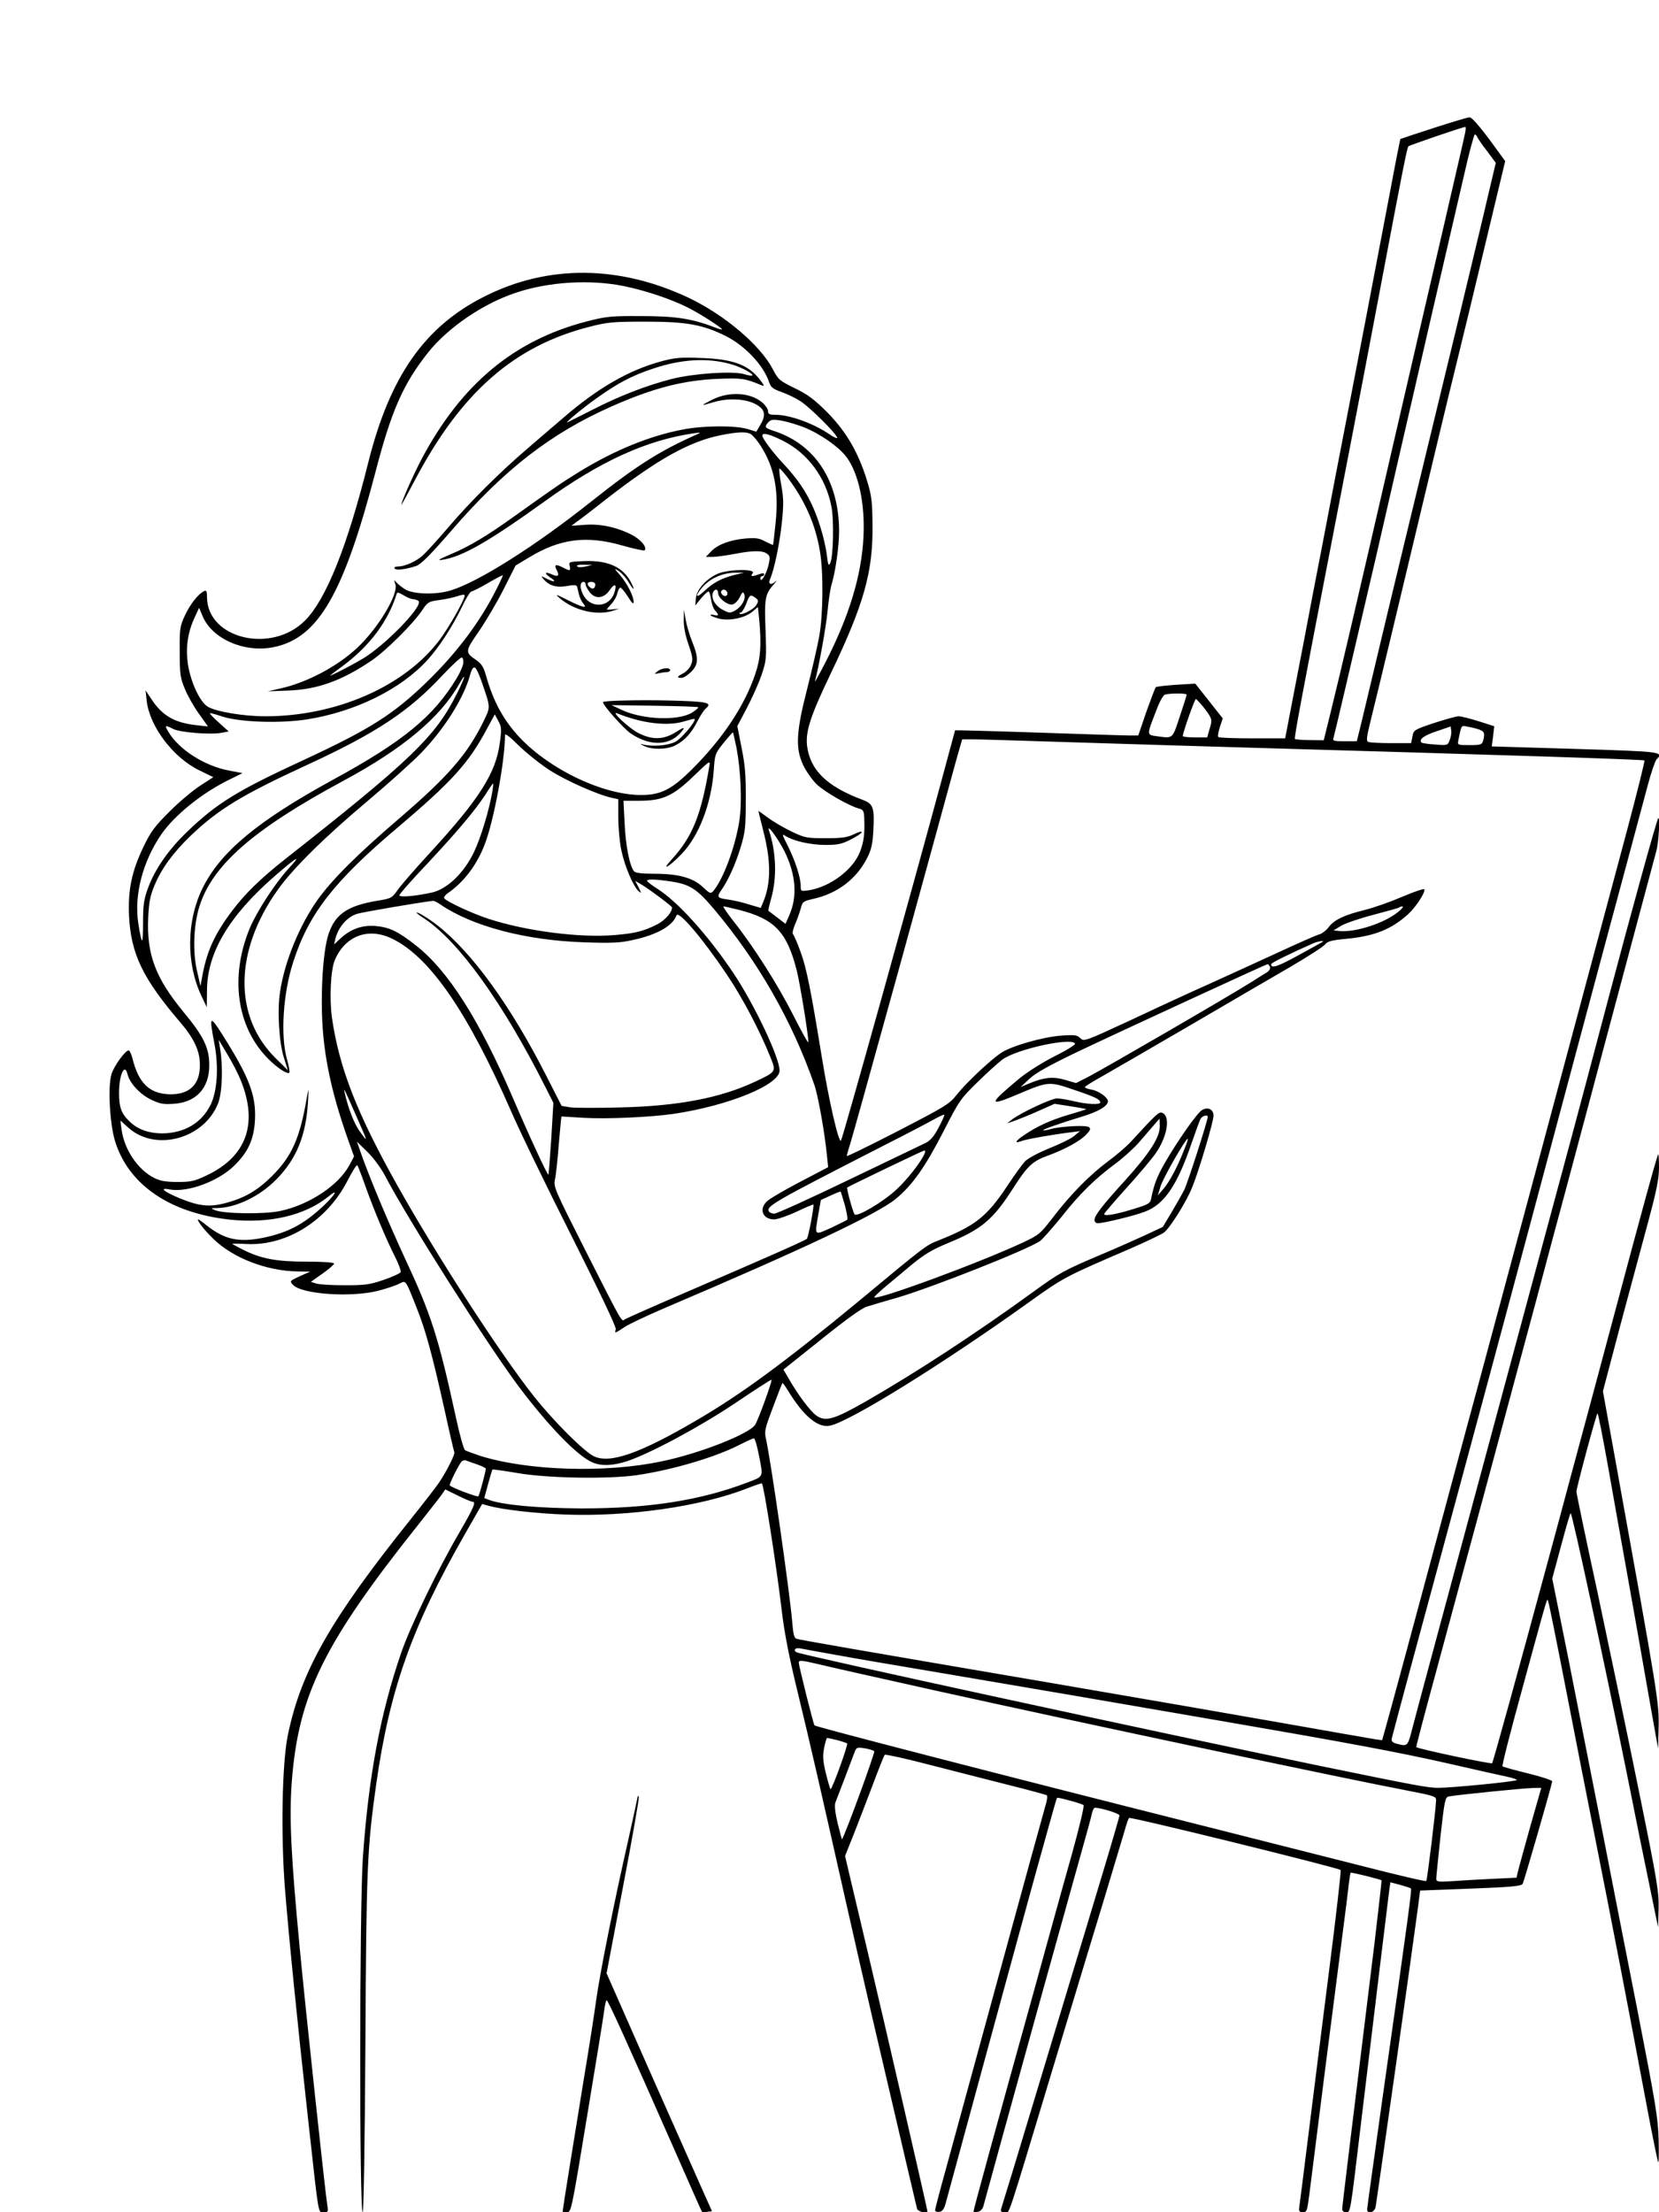 <?xml version="1.0" standalone="no"?>
<!DOCTYPE svg PUBLIC "-//W3C//DTD SVG 20010904//EN"
 "http://www.w3.org/TR/2001/REC-SVG-20010904/DTD/svg10.dtd">
<svg version="1.0" xmlns="http://www.w3.org/2000/svg"
 width="864pt" height="1152pt" viewBox="0 0 864 1152"
 preserveAspectRatio="xMidYMid meet">

<g transform="translate(0,1152) scale(0.1,-0.1)"
fill="#000000" stroke="none">
<path d="M7465 10853 c-93 -30 -171 -56 -172 -57 -1 -1 -25 -121 -52 -266 -61
-321 -170 -893 -285 -1485 -46 -242 -101 -528 -122 -635 -20 -107 -60 -316
-89 -465 l-52 -270 -171 0 c-94 0 -173 3 -177 7 -4 4 0 27 8 52 l15 45 -71 90
-72 91 -100 -6 c-55 -4 -103 -9 -106 -13 -3 -3 -25 -61 -49 -128 l-42 -123
-47 0 c-25 0 -239 7 -476 15 -236 8 -430 13 -431 12 0 -1 -31 -114 -68 -252
-158 -586 -514 -1861 -526 -1884 -11 -20 -64 210 -100 434 -57 349 -79 462
-111 549 -17 47 -35 88 -39 91 -5 3 0 26 10 50 11 25 24 62 30 83 9 37 13 39
65 51 126 28 225 103 281 213 21 41 28 71 32 135 7 128 1 147 -56 168 -187 70
-273 155 -289 282 -8 75 17 154 126 381 170 356 217 522 215 762 -1 127 -4
156 -28 235 -45 148 -108 256 -206 356 -70 70 -102 94 -170 127 -80 39 -87 45
-115 99 -65 125 -251 283 -438 372 -362 171 -734 174 -1064 7 -311 -156 -492
-415 -604 -860 -110 -442 -221 -718 -331 -828 -174 -174 -507 -95 -510 121 0
34 -3 39 -17 32 -32 -18 -70 -67 -98 -126 -26 -56 -28 -68 -27 -190 0 -117 3
-136 27 -193 14 -35 47 -93 73 -129 l47 -66 -64 7 c-111 13 -175 50 -231 136
l-30 45 6 -55 c16 -135 139 -297 277 -363 l70 -34 -68 -44 c-37 -24 -109 -84
-159 -134 -78 -78 -98 -104 -137 -185 -61 -128 -81 -223 -75 -359 10 -199 71
-326 268 -556 70 -82 101 -148 101 -218 2 -107 -57 -161 -167 -155 -99 6 -153
61 -184 186 -6 23 -15 42 -20 42 -18 0 -78 -83 -90 -126 -19 -67 -8 -261 20
-349 71 -226 286 -372 596 -406 207 -22 391 21 513 119 57 47 39 12 -26 -49
-103 -96 -184 -138 -314 -165 -126 -25 -200 -9 -293 65 -21 17 -41 31 -43 31
-12 0 28 -53 79 -102 101 -99 277 -167 440 -169 l63 -1 -54 -24 c-52 -24 -53
-25 -36 -44 45 -50 305 -68 447 -31 42 11 90 27 107 36 36 18 31 25 90 -123
48 -119 83 -250 147 -537 25 -115 48 -213 50 -217 6 -9 -40 -100 -79 -158 -17
-25 -83 -110 -147 -190 -419 -523 -572 -792 -641 -1126 -30 -145 -37 -517 -15
-799 21 -258 62 -672 121 -1205 57 -516 51 -480 81 -480 23 0 24 3 19 33 -11
66 -114 1027 -144 1342 -45 475 -55 673 -42 859 34 459 165 727 671 1361 52
66 103 131 112 144 l17 25 65 -32 c36 -18 70 -32 76 -32 21 0 8 -29 -65 -156
-113 -192 -258 -493 -305 -629 -109 -317 -170 -643 -200 -1065 -18 -255 -19
-1850 -1 -1850 5 0 11 364 14 878 5 920 9 1014 56 1349 70 493 185 819 461
1302 l91 159 32 -9 c77 -21 244 -40 402 -46 328 -12 706 42 945 136 41 16 76
28 78 26 10 -9 74 -418 102 -651 14 -123 38 -246 84 -435 71 -293 115 -487
246 -1069 49 -217 114 -503 145 -635 185 -793 227 -972 231 -987 5 -16 54 -27
54 -13 0 9 -220 966 -305 1325 -46 195 -93 393 -104 440 l-20 85 44 110 c24
61 69 178 100 260 31 83 59 153 63 157 4 3 102 -18 217 -48 116 -30 302 -77
415 -106 113 -28 208 -54 212 -57 4 -4 1 -29 -8 -56 -8 -28 -116 -419 -239
-870 -123 -451 -249 -911 -279 -1021 -31 -111 -56 -207 -56 -214 0 -6 10 -10
22 -8 16 2 25 14 34 48 15 57 424 1558 465 1705 17 61 49 175 71 255 22 80 41
146 43 148 4 4 129 -30 138 -38 5 -4 -22 -115 -58 -246 -37 -132 -82 -293
-100 -359 -18 -66 -63 -226 -98 -355 -201 -722 -317 -1147 -317 -1156 0 -3 10
-4 22 -2 13 2 24 13 29 28 4 14 52 189 107 390 92 335 280 1011 404 1455 28
99 53 190 55 203 3 12 8 24 12 27 13 7 131 -27 131 -39 0 -6 -40 -144 -89
-306 -49 -162 -123 -410 -166 -550 -42 -140 -113 -374 -157 -520 -44 -146
-107 -353 -139 -460 -33 -107 -62 -203 -65 -212 -4 -14 0 -18 18 -18 28 0 -2
-90 268 805 93 308 208 688 256 845 47 157 93 310 102 340 8 30 18 59 22 63 7
8 1089 -259 1102 -271 3 -4 -23 -232 -58 -507 -35 -275 -84 -664 -109 -865
-25 -201 -47 -375 -49 -387 -2 -18 2 -23 19 -23 21 0 23 7 34 93 33 266 126
996 157 1232 19 149 40 308 45 355 5 46 11 86 13 88 4 3 155 -34 161 -40 1 -2
-15 -142 -35 -313 -123 -1001 -170 -1386 -170 -1399 0 -9 9 -16 19 -16 25 0
21 -22 81 480 62 518 138 1140 145 1196 l6 42 50 -13 c28 -8 54 -16 57 -19 5
-6 -8 -107 -149 -1099 -43 -307 -79 -564 -79 -572 0 -28 38 -17 44 12 6 31
199 1393 219 1548 l13 100 262 10 c211 8 265 13 272 25 7 12 149 504 154 534
0 5 -56 24 -126 41 -70 17 -130 34 -133 37 -4 3 44 190 106 415 137 501 125
461 132 443 4 -8 45 -213 92 -455 47 -242 119 -609 160 -815 75 -378 161 -821
261 -1355 30 -159 57 -292 60 -295 3 -2 4 52 2 120 -3 110 -16 188 -106 650
-57 289 -144 732 -193 985 -50 253 -127 646 -172 873 l-83 412 46 170 c25 94
47 170 50 170 8 0 180 -797 291 -1348 49 -246 106 -528 127 -627 l37 -180 3
95 c2 87 -6 139 -103 615 -58 286 -155 750 -215 1032 -61 281 -110 517 -110
525 0 20 104 408 110 408 3 0 27 -123 54 -273 26 -149 72 -405 101 -567 29
-162 77 -432 106 -600 l54 -305 3 107 c3 131 -1 154 -224 1388 l-66 365 91
345 c51 190 117 435 147 546 42 157 54 217 54 274 0 40 -2 71 -4 69 -6 -6 -87
-300 -245 -894 -72 -269 -165 -616 -207 -770 -41 -154 -92 -343 -113 -420
-168 -621 -295 -1081 -300 -1087 -5 -6 -388 75 -395 84 -2 1 46 183 106 403
141 520 395 1463 519 1925 53 201 123 460 154 575 31 116 83 309 115 430 32
121 122 459 200 750 78 292 148 554 156 583 13 48 20 182 10 171 -8 -8 -140
-487 -261 -944 -64 -242 -149 -564 -190 -715 -41 -151 -194 -720 -341 -1265
-370 -1372 -472 -1750 -490 -1821 -22 -86 -25 -88 -70 -77 -31 7 -38 13 -36
29 2 10 46 174 97 364 364 1345 469 1733 870 3235 97 363 212 791 255 950 43
160 93 346 111 414 18 68 39 129 46 136 39 40 32 41 -423 55 l-435 13 7 53 6
52 -81 26 c-45 14 -92 26 -104 26 -12 0 -70 -16 -128 -35 -105 -35 -107 -37
-113 -70 l-7 -35 -104 0 c-57 0 -110 3 -118 6 -12 4 -11 20 9 102 42 169 172
712 279 1162 57 239 131 548 165 685 34 138 106 436 160 663 l99 413 -84 115
c-55 73 -91 114 -102 113 -10 0 -94 -26 -188 -56z m164 -31 c-4 -21 -58 -254
-119 -518 -61 -263 -181 -780 -266 -1149 -174 -756 -259 -1121 -313 -1340
l-37 -150 -72 1 c-39 0 -74 3 -78 6 -5 5 31 197 211 1128 13 69 51 265 84 435
33 171 99 515 146 765 122 646 143 751 150 758 6 6 281 100 296 101 4 1 3 -16
-2 -37z m64 -14 c2 -7 25 -41 51 -74 l46 -62 -40 -169 c-21 -93 -100 -419
-173 -724 -208 -857 -351 -1450 -417 -1729 -33 -140 -68 -285 -77 -322 l-17
-68 -64 0 c-57 0 -63 2 -57 18 5 16 86 362 220 937 19 83 68 296 109 475 41
179 127 550 190 825 64 275 137 591 163 703 25 111 50 202 54 202 4 0 9 -6 12
-12z m-4443 -778 c112 -23 247 -68 335 -113 60 -30 175 -104 175 -112 0 -3
-17 2 -37 10 -120 46 -205 59 -383 59 -160 1 -184 -2 -285 -28 -378 -98 -652
-326 -859 -716 -42 -79 -106 -224 -106 -239 0 -3 32 55 71 129 240 456 516
698 908 798 97 25 123 27 296 27 212 0 297 -16 417 -76 98 -50 192 -149 222
-235 10 -31 20 -39 65 -55 29 -10 75 -32 101 -49 49 -32 190 -172 190 -190 0
-5 -20 4 -44 21 -84 56 -204 99 -278 99 -31 0 -38 4 -38 19 0 11 -14 31 -30
45 -64 54 -177 59 -266 12 -57 -29 -56 -31 10 -11 74 23 163 19 216 -7 54 -27
62 -57 30 -110 l-21 -36 -46 14 c-62 19 -230 18 -333 -2 -172 -32 -357 -107
-540 -219 -90 -55 -135 -86 -345 -236 -133 -96 -233 -156 -327 -195 -64 -27
-74 -34 -43 -29 105 17 239 94 530 303 292 211 532 320 780 356 35 5 37 4 15
-6 -195 -86 -318 -165 -550 -349 -294 -234 -591 -421 -734 -464 -76 -23 -193
-20 -236 6 -19 12 -40 29 -47 38 -11 13 -12 12 -4 -11 18 -50 -89 -229 -199
-332 -103 -96 -260 -180 -399 -211 l-66 -15 105 4 c152 5 280 51 435 156 76
52 213 188 263 261 29 44 35 47 88 54 31 4 74 13 95 20 25 9 39 10 39 4 0 -22
-82 -166 -131 -232 -182 -241 -537 -397 -907 -397 -114 0 -257 24 -300 50 -41
25 -88 126 -103 219 -13 87 -2 166 34 244 l24 52 18 -43 c49 -119 218 -193
370 -162 232 47 364 275 531 914 83 319 144 457 274 621 103 129 286 254 455
310 171 58 389 71 565 35z m934 -734 c83 -32 187 -104 226 -158 62 -86 95
-240 87 -411 -9 -202 -75 -418 -201 -662 -31 -60 -55 -103 -52 -93 18 62 59
287 66 367 5 53 14 112 19 131 22 69 41 206 41 285 -1 257 -121 446 -331 518
-52 17 -57 21 -46 38 6 10 18 20 27 22 25 5 92 -10 164 -37z m-275 -36 c10 -5
33 -32 51 -59 74 -116 97 -236 79 -406 -6 -60 -12 -111 -13 -112 -1 -2 -20 7
-42 18 -31 17 -51 19 -99 15 -82 -7 -146 -31 -180 -66 l-29 -30 35 0 c19 0 69
7 112 15 97 19 148 19 171 2 17 -12 18 -19 7 -65 -12 -46 -41 -92 -41 -63 0 6
5 11 10 11 6 0 10 4 10 10 0 6 -9 6 -26 0 -37 -14 -49 -13 -34 5 20 24 -132
21 -185 -4 -60 -28 -107 -82 -111 -127 l-3 -37 30 37 c17 20 34 36 38 36 5 0
11 -18 14 -41 3 -22 12 -48 21 -58 21 -23 20 -30 -4 -24 -11 3 -20 3 -20 0 0
-4 19 -11 42 -18 55 -14 136 2 177 36 l28 24 7 -67 c12 -131 7 -200 -20 -280
-55 -165 -168 -336 -330 -498 -107 -106 -162 -134 -267 -134 -197 1 -471 131
-630 299 -84 89 -138 188 -176 323 -12 44 -24 62 -50 80 -60 41 -60 45 12 149
36 52 94 150 129 219 l63 125 70 42 c161 98 299 116 487 62 60 -17 112 -28
115 -25 15 15 -20 57 -67 81 -78 40 -164 58 -244 52 l-70 -5 29 22 c17 11 84
63 150 115 270 210 435 302 600 335 86 17 131 19 154 6z m168 -35 c130 -65
224 -192 253 -343 14 -70 10 -267 -7 -296 -8 -15 -11 -7 -17 44 -4 35 -19 100
-33 144 -43 138 -96 227 -193 331 -55 58 -110 132 -110 147 0 17 40 7 107 -27z
m25 -192 c90 -120 145 -244 168 -383 19 -107 17 -336 -4 -446 -9 -50 -37 -172
-62 -270 -58 -225 -62 -309 -22 -396 14 -31 46 -77 70 -101 41 -40 171 -115
226 -129 18 -5 22 -14 23 -50 3 -81 -2 -121 -22 -173 -35 -93 -155 -183 -266
-201 -42 -6 -43 -6 -43 23 0 43 -28 129 -66 206 -32 63 -33 67 -12 53 42 -26
130 -46 208 -46 64 0 85 5 130 28 30 15 56 32 58 38 1 7 -16 2 -40 -10 -36
-17 -61 -21 -148 -21 -100 0 -109 2 -180 36 -41 20 -96 52 -122 72 -27 20 -48
35 -48 33 0 -2 11 -46 24 -98 42 -161 42 -276 1 -375 l-13 -31 -61 18 c-33 11
-83 22 -111 26 -55 7 -59 13 -31 52 34 50 71 130 98 219 24 80 27 103 27 248
1 128 -4 183 -22 272 l-22 112 49 93 c27 51 62 129 77 173 26 77 26 86 21 233
-7 165 -2 188 41 237 15 17 20 24 12 18 -24 -22 -41 -16 -30 10 23 52 51 190
62 297 10 96 9 129 -4 198 -8 45 -12 82 -8 82 3 0 22 -21 42 -47z m-277 -507
c-67 -17 -112 -41 -157 -84 -43 -41 -51 -29 -12 18 42 49 108 78 179 78 l40 0
-50 -12z m-1241 -77 c-83 -166 -206 -330 -361 -480 -174 -169 -296 -246 -636
-404 -349 -161 -456 -226 -612 -376 -98 -94 -168 -195 -204 -293 -22 -60 -26
-88 -26 -183 0 -120 -6 -120 -25 0 -22 147 23 320 120 462 69 100 212 216 356
286 l67 33 -68 13 c-128 23 -264 110 -318 202 -21 35 -18 37 25 15 35 -18 195
-31 252 -20 l37 7 -51 46 c-28 25 -49 47 -47 49 1 2 32 -6 67 -18 93 -29 300
-36 440 -14 251 40 488 157 626 309 61 67 129 172 179 275 21 45 44 82 50 82
5 0 44 19 85 43 41 24 76 42 78 41 2 -1 -13 -35 -34 -75z m1156 -18 c0 -25 48
-63 74 -59 12 2 28 18 38 37 15 30 18 32 24 16 10 -24 -14 -66 -49 -85 -25
-14 -30 -13 -64 5 -39 21 -61 60 -50 89 9 22 27 20 27 -3z m45 9 c11 -17 -5
-32 -21 -19 -7 6 -11 15 -8 20 7 12 21 11 29 -1z m-1635 -40 c8 0 21 -4 29 -9
29 -19 -145 -204 -269 -288 -41 -28 -202 -112 -190 -100 3 3 32 25 65 49 140
104 237 233 281 376 2 9 12 7 36 -8 18 -11 40 -20 48 -20z m1784 7 c16 -11 17
-17 6 -36 -12 -23 -77 -57 -88 -47 -3 3 0 6 6 6 5 0 18 20 28 45 18 49 22 51
48 32z m-1521 -339 c-1 -14 -16 -49 -34 -79 -121 -200 -277 -329 -644 -529
-393 -215 -586 -375 -680 -565 -84 -170 -86 -390 -7 -559 l29 -61 1 86 c0 196
114 389 353 597 120 104 143 116 71 38 -71 -78 -164 -222 -201 -309 -105 -254
-69 -515 96 -681 48 -48 100 -82 110 -72 3 3 -2 34 -12 68 -35 123 -21 345 32
508 80 250 211 419 543 700 283 239 371 337 464 511 l43 79 18 -34 c17 -31 18
-43 8 -115 -20 -156 -108 -294 -362 -570 -78 -85 -155 -173 -171 -197 -28 -40
-33 -43 -102 -54 -162 -27 -226 -72 -260 -184 -20 -68 -33 -208 -32 -356 1
-231 42 -439 140 -714 l28 -78 -24 -45 c-56 -105 -209 -207 -360 -239 -82 -18
-293 -15 -340 4 -24 10 -23 11 11 11 99 2 222 61 309 150 104 106 153 226 164
401 4 76 4 79 -5 30 -37 -218 -78 -310 -183 -415 -78 -77 -145 -115 -246 -141
-81 -21 -137 -14 -234 26 -86 36 -109 57 -52 46 91 -17 251 41 335 123 74 72
104 138 109 241 6 127 -31 223 -171 444 -64 101 -68 97 -41 -45 24 -124 16
-249 -19 -322 -47 -95 -137 -148 -252 -149 -68 0 -127 20 -168 60 -45 42 -57
75 -57 151 0 93 29 158 44 98 11 -47 64 -104 120 -132 48 -23 66 -27 120 -23
117 7 186 81 186 201 0 89 -29 150 -130 272 -151 182 -197 305 -188 499 4 81
11 114 33 166 36 87 97 170 186 256 146 140 270 215 611 372 358 165 530 279
705 468 49 52 93 92 98 90 6 -2 9 -14 8 -28z m100 -111 c42 -123 42 -118 5
-194 -85 -173 -185 -287 -441 -507 -214 -183 -347 -316 -421 -419 -95 -133
-173 -322 -197 -479 -16 -99 -6 -267 20 -347 l20 -64 -64 63 c-220 218 -215
559 12 877 78 110 244 274 463 458 113 95 241 210 285 256 123 128 222 287
254 407 7 26 16 39 24 36 7 -2 25 -41 40 -87z m-133 -48 c-112 -225 -239 -347
-899 -866 -125 -99 -205 -177 -272 -266 -89 -118 -130 -206 -154 -332 l-11
-60 -18 79 c-23 99 -18 241 13 337 68 215 281 401 751 654 308 166 501 327
601 502 40 70 33 40 -11 -48z m3800 -6 c0 -5 -16 -56 -36 -115 -39 -118 -34
-113 -118 -102 -55 8 -55 3 -5 132 18 49 37 83 47 85 29 8 112 7 112 0z m93
-72 c41 -55 42 -58 25 -112 l-11 -39 -64 0 c-34 0 -63 3 -63 7 0 18 62 193 68
193 4 -1 24 -23 45 -49z m1277 -165 c-10 -28 -12 -28 -76 -23 -35 2 -67 7 -71
10 -15 16 12 37 79 59 l73 25 3 -22 c2 -11 -2 -34 -8 -49z m156 54 c25 -10 28
-19 18 -57 -6 -21 -12 -23 -70 -23 -63 0 -64 0 -59 25 17 83 13 78 52 70 19
-3 46 -10 59 -15z m-4843 -211 c86 -55 250 -128 325 -144 l32 -7 0 -94 c0 -52
7 -130 16 -172 17 -82 63 -190 90 -213 15 -13 15 -11 0 20 l-18 34 39 -23 c46
-29 153 -109 153 -116 0 -25 -38 -68 -78 -88 -73 -36 -112 -46 -218 -55 -183
-16 -462 20 -659 84 -84 27 -221 91 -231 107 -4 5 4 17 17 26 87 60 154 150
195 259 47 124 104 433 104 565 0 11 24 -7 70 -53 39 -38 112 -97 163 -130z
m973 115 c22 -118 29 -277 15 -375 -20 -135 -84 -308 -137 -370 -13 -14 -18
-12 -53 21 -51 49 -128 70 -253 70 -66 0 -99 4 -106 13 -23 27 -44 136 -49
250 l-6 117 81 0 c123 0 176 24 284 128 86 83 88 84 82 51 -43 -256 -88 -367
-197 -486 -57 -62 -14 -39 51 28 91 93 156 261 169 434 6 88 7 91 52 147 25
31 47 55 48 54 2 -2 10 -39 19 -82z m1736 31 c249 -8 617 -19 818 -25 1465
-42 2168 -65 2174 -70 3 -3 -37 -163 -88 -355 -400 -1495 -699 -2608 -766
-2855 -44 -162 -92 -339 -174 -645 -144 -535 -307 -1140 -323 -1194 l-15 -53
-37 5 c-20 3 -241 42 -491 86 -250 44 -786 137 -1190 206 -1037 177 -1313 225
-1331 231 -13 3 -18 24 -23 87 -14 163 -111 838 -137 955 -9 39 -5 54 37 165
25 67 47 123 49 125 1 2 13 -14 26 -35 82 -136 159 -201 222 -187 105 22 591
324 1035 642 182 130 187 133 522 277 85 37 167 76 181 86 31 22 119 162 149
239 36 89 110 340 110 370 0 33 -28 47 -59 30 -24 -12 -130 -163 -194 -275
-42 -73 -56 -110 -72 -187 -4 -24 -15 -30 -83 -51 -98 -31 -166 -43 -161 -28
2 6 54 66 115 134 62 68 130 149 152 180 62 89 79 194 35 212 -18 6 -26 -1
-163 -150 -25 -27 -79 -73 -120 -103 -93 -69 -194 -171 -285 -290 -67 -87 -74
-93 -157 -132 -227 -106 -759 -302 -775 -286 -2 2 20 23 49 48 29 24 92 77
140 117 70 58 108 81 191 116 181 74 239 123 349 296 69 107 96 132 172 160
89 32 170 76 202 110 24 25 26 32 14 40 -17 11 -146 4 -200 -11 -18 -5 -35 -8
-37 -6 -5 4 89 37 198 70 87 26 139 56 139 81 0 20 -47 54 -86 61 -19 3 -34 9
-34 13 0 3 39 28 88 55 48 27 249 144 447 259 198 116 437 255 530 309 94 55
177 108 186 120 13 16 33 22 110 29 147 14 234 49 321 127 41 37 92 115 86
131 -1 5 -52 -12 -113 -38 -60 -26 -150 -58 -199 -70 -106 -26 -158 -51 -187
-90 -12 -16 -33 -32 -46 -36 -14 -3 -118 -49 -232 -102 -113 -52 -269 -123
-346 -158 -77 -34 -255 -116 -395 -182 -250 -116 -255 -118 -274 -99 -16 16
-29 18 -100 13 -96 -7 -263 -55 -314 -91 -60 -41 -182 -157 -228 -215 -40 -51
-57 -61 -308 -191 -146 -75 -266 -134 -266 -130 0 5 9 36 20 71 18 61 78 276
195 699 30 107 77 278 105 380 28 102 96 349 151 550 55 201 106 389 115 418
l15 52 54 0 c30 0 258 -7 507 -15z m-3007 -252 c-17 -101 -61 -246 -96 -319
-52 -110 -140 -194 -220 -212 -88 -19 -169 -26 -169 -14 0 6 64 79 143 162
159 170 249 277 305 362 20 32 38 58 40 58 2 0 0 -17 -3 -37z m1520 -315 c60
-121 69 -235 26 -333 l-20 -46 -43 33 c-24 18 -45 34 -46 35 -2 1 4 28 13 60
32 110 28 243 -10 358 -13 40 45 -39 80 -107z m-592 -158 c100 -15 136 -38
227 -146 229 -272 406 -582 521 -913 19 -54 53 -242 65 -362 l7 -67 -149 -78
c-82 -43 -159 -88 -171 -101 -42 -41 -20 -93 39 -93 16 0 69 18 116 40 47 22
86 39 88 37 5 -5 -26 -171 -34 -178 -9 -9 -201 -94 -612 -271 -179 -77 -330
-144 -337 -149 -16 -14 -12 -19 -206 363 -157 310 -165 328 -157 365 5 21 14
103 20 183 7 80 13 145 14 146 0 0 53 -3 116 -7 122 -7 348 3 471 21 285 43
549 151 549 225 0 68 -132 346 -242 510 -131 195 -288 369 -392 435 -30 19
-55 38 -56 43 0 10 41 9 123 -3z m-1198 -121 c166 -113 444 -186 746 -196 146
-5 189 -3 255 12 126 27 208 74 227 128 10 28 135 -118 263 -309 80 -118 172
-293 227 -431 30 -74 30 -74 -83 -127 -180 -84 -399 -126 -702 -133 -119 -3
-236 -3 -260 1 l-43 7 -79 155 c-184 363 -386 642 -565 783 -51 40 -111 76
-111 68 0 -3 19 -17 42 -32 178 -118 409 -440 628 -875 l42 -83 -11 -186 c-7
-102 -13 -186 -15 -188 -4 -5 -93 186 -186 402 -173 404 -337 661 -503 791
-95 75 -140 96 -213 102 -70 5 -129 -16 -184 -68 l-30 -28 6 27 c16 63 60 115
113 132 27 9 315 58 396 68 6 0 24 -8 40 -20z m1557 -28 c182 -47 246 -114
297 -313 17 -67 61 -336 61 -375 0 -9 -35 54 -78 139 -82 162 -206 357 -312
491 -33 42 -57 77 -52 77 5 0 43 -9 84 -19z m3433 -7 c-70 -60 -229 -112 -312
-102 l-28 3 38 23 c20 13 96 39 169 58 72 19 134 36 136 39 3 3 10 5 16 5 6
-1 -2 -12 -19 -26z m-5239 -144 c195 -97 391 -383 615 -895 45 -104 188 -399
317 -654 142 -283 232 -471 229 -483 -7 -23 -6 -23 45 11 24 16 120 61 213
101 710 302 1104 488 1199 566 87 71 154 166 250 353 81 159 89 170 178 257
51 50 109 102 128 116 73 55 365 118 379 83 2 -5 -45 -35 -106 -65 -63 -32
-141 -81 -184 -116 -162 -135 -164 -148 -12 -84 163 69 165 70 296 25 112 -38
137 -50 137 -66 0 -13 -67 -10 -135 6 -33 8 -73 15 -90 15 -30 0 -189 -75
-235 -110 l-25 -20 40 14 c22 8 78 30 124 51 l83 37 84 -13 c46 -7 83 -14 81
-15 -2 -2 -43 -15 -91 -29 -93 -27 -165 -60 -234 -107 -47 -32 -51 -45 -9 -29
24 9 159 33 257 45 l45 6 -30 -25 c-16 -14 -76 -43 -131 -65 -59 -24 -112 -53
-126 -68 -14 -15 -57 -74 -95 -132 -104 -156 -165 -204 -357 -280 -63 -25 -65
-26 -402 -306 -396 -327 -621 -493 -858 -631 -292 -171 -448 -226 -532 -187
-50 23 -209 181 -312 311 -180 227 -505 730 -712 1099 -211 376 -303 612 -341
873 -14 100 -7 252 15 302 55 128 177 172 302 109z m4843 -14 c-2 -2 -59 -33
-126 -70 -111 -61 -143 -71 -143 -47 0 7 100 56 220 109 24 10 58 16 49 8z
m-275 -131 c3 -9 -3 -20 -17 -29 -12 -7 -47 -29 -78 -49 -131 -82 -757 -445
-854 -496 l-61 -31 -58 17 c-63 18 -111 13 -191 -21 l-40 -17 46 43 c33 31
104 70 245 138 229 109 986 458 995 459 4 1 9 -6 13 -14z m-5360 -591 c91
-225 30 -395 -174 -493 -67 -32 -84 -36 -155 -36 -59 0 -90 5 -120 20 -86 42
-158 148 -172 254 l-6 46 41 -37 c142 -128 396 -58 468 127 21 54 26 187 11
280 l-8 50 45 -75 c25 -41 57 -103 70 -136z m603 -189 c60 -136 60 -137 19
-80 -32 42 -65 130 -82 210 -5 23 -2 18 63 -130z m3031 -57 c-24 -46 -42 -67
-68 -80 -19 -9 -199 -96 -400 -192 -201 -97 -375 -176 -387 -176 -12 0 -25 5
-28 11 -17 27 24 50 571 330 138 70 270 139 294 153 25 14 46 23 48 21 2 -2
-11 -32 -30 -67z m1402 56 c0 -19 -105 -345 -122 -379 -11 -22 -41 -75 -66
-117 l-46 -77 -96 -45 c-52 -24 -156 -70 -230 -101 -189 -80 -215 -95 -343
-188 -303 -220 -610 -421 -880 -576 -165 -94 -208 -106 -256 -72 -32 23 -97
110 -144 193 l-27 46 198 158 c127 102 211 163 237 170 22 7 96 29 163 48 176
52 668 246 738 293 12 8 62 65 112 126 98 124 175 199 286 281 40 30 95 80
122 112 27 31 61 71 76 88 l27 31 1 -41 c0 -57 -52 -138 -177 -277 -123 -135
-162 -186 -163 -209 0 -11 7 -18 18 -18 32 1 187 38 244 60 101 37 169 138
243 355 21 61 42 118 47 128 8 16 38 25 38 11z m-121 -166 c-33 -87 -77 -171
-109 -208 l-30 -35 14 47 c12 41 130 248 142 248 2 0 -5 -24 -17 -52z m-4163
-142 c118 -226 533 -880 699 -1101 155 -205 304 -359 382 -391 45 -19 103 -17
176 6 119 39 379 178 567 304 102 69 186 123 188 121 5 -5 -68 -207 -85 -234
-30 -48 -292 -151 -488 -191 -292 -62 -697 -49 -945 29 -36 12 -71 25 -78 29
-7 5 -28 80 -47 168 -93 426 -129 537 -265 829 -91 197 -187 426 -232 555
l-19 55 55 -54 c32 -31 71 -85 92 -125z m2810 119 c-15 -40 -90 -137 -148
-190 -67 -63 -204 -144 -217 -129 -9 10 -43 135 -39 140 7 6 393 192 402 193
4 1 6 -6 2 -14z m-2912 -175 c47 -130 107 -273 153 -364 19 -37 32 -74 30 -80
-3 -7 -43 -25 -89 -41 -73 -25 -98 -28 -203 -28 -66 0 -133 4 -148 9 l-28 9
61 43 c33 23 60 47 60 52 0 6 -57 10 -142 10 -159 0 -237 15 -330 61 -32 16
-58 30 -58 32 0 1 33 1 73 -1 210 -11 421 122 527 330 25 48 47 84 51 80 3 -4
23 -54 43 -112z m2496 -96 c10 -38 16 -72 12 -76 -4 -3 -42 -22 -84 -42 -90
-40 -86 -45 -65 77 l12 68 50 23 c28 13 51 22 53 21 1 -1 11 -33 22 -71z
m-446 -1310 c21 -109 25 -101 -64 -135 -246 -93 -510 -134 -860 -134 -226 1
-414 18 -485 45 l-23 9 20 73 c11 40 21 74 23 76 1 1 60 -7 131 -19 155 -27
473 -32 619 -11 186 27 413 94 540 160 33 17 65 31 71 32 6 0 18 -43 28 -96z
m-1466 -41 c23 -8 42 -18 42 -21 0 -15 -33 -138 -39 -144 -5 -5 -137 44 -149
57 -4 4 45 104 61 123 6 7 17 10 26 6 9 -3 35 -13 59 -21z m1872 -992 c91 -17
329 -57 530 -91 201 -34 518 -88 705 -120 187 -32 527 -91 755 -130 656 -113
937 -165 1200 -225 135 -31 269 -61 298 -67 28 -6 52 -14 52 -17 0 -8 -339
-41 -409 -41 -56 0 -123 13 -601 111 -868 179 -2719 581 -2742 595 -19 12 -6
25 20 20 15 -3 101 -19 192 -35z m523 -187 c713 -158 2123 -457 2455 -520 129
-25 142 -29 141 -48 -1 -49 -46 -416 -51 -421 -3 -4 -147 30 -319 74 -173 44
-564 143 -869 220 -1012 255 -1990 508 -1998 516 -6 6 -81 308 -82 326 0 15
11 14 102 -7 55 -14 335 -76 621 -140z m-525 -255 c26 -7 50 -15 54 -18 6 -5
-73 -226 -86 -238 -2 -2 -13 34 -24 79 -17 69 -18 93 -10 136 6 29 13 52 15
52 2 0 25 -5 51 -11z m195 -58 c6 -6 -153 -440 -168 -459 -1 -1 -11 37 -23 85
-13 56 -17 94 -11 107 8 20 77 201 99 260 10 27 13 28 53 22 23 -4 46 -11 50
-15z m3415 -398 c-32 -115 -61 -220 -64 -235 l-6 -26 -127 -6 c-69 -3 -163 -9
-208 -12 -75 -5 -83 -3 -83 13 0 10 10 109 22 221 21 186 24 203 43 207 32 7
385 43 436 44 l46 1 -59 -207z"/>
<path d="M3439 9637 c-164 -45 -326 -138 -501 -289 -53 -45 -139 -119 -190
-163 -146 -125 -301 -279 -414 -412 -57 -67 -118 -133 -135 -148 -37 -31 -92
-55 -126 -55 -14 0 -22 -4 -18 -10 7 -12 59 -5 113 13 25 9 74 58 183 184 277
320 517 506 835 647 215 95 371 135 549 143 129 5 144 3 230 -33 18 -7 17 -4
-6 27 -61 80 -142 110 -314 115 -103 4 -133 1 -206 -19z m366 -13 c50 -13 121
-51 113 -59 -2 -3 -22 0 -44 7 -61 17 -262 3 -374 -25 -133 -34 -275 -89 -415
-161 -66 -33 -124 -63 -129 -65 -21 -9 75 71 148 123 113 81 187 120 296 156
147 50 285 58 405 24z"/>
<path d="M2967 8573 c6 -27 2 -28 -38 -7 -36 18 -45 14 -29 -16 15 -29 6 -36
-26 -21 -36 16 -42 7 -10 -15 37 -23 25 -29 -16 -8 -31 16 -32 16 -19 0 30
-36 68 -47 122 -38 36 7 52 6 54 -2 2 -6 6 -24 10 -41 4 -16 14 -38 22 -47 26
-29 -3 -22 -82 18 -62 31 -66 32 -40 9 75 -64 192 -92 275 -66 l35 11 -32 -3
c-18 -2 -33 -2 -33 -1 0 2 11 15 24 29 14 15 28 40 31 56 4 16 11 29 16 29 5
0 22 -21 39 -47 20 -33 30 -42 30 -28 0 31 -34 97 -71 140 -32 36 -32 38 -6
21 15 -10 39 -37 52 -60 27 -44 34 -43 11 2 -41 79 -120 115 -243 110 -80 -3
-82 -4 -76 -25z m83 -3 c-20 -5 -39 -5 -44 1 -6 5 7 9 35 8 l44 -1 -35 -8z m0
-94 c0 -7 10 -25 21 -40 30 -38 75 -33 105 12 26 38 39 29 23 -16 -27 -79
-128 -82 -164 -5 -17 35 -14 63 5 63 5 0 10 -6 10 -14z m50 1 c0 -21 -12 -28
-27 -16 -19 16 -16 29 7 29 11 0 20 -6 20 -13z"/>
<path d="M3561 8292 c-1 -34 8 -81 25 -129 22 -65 24 -79 13 -104 -6 -17 -25
-37 -40 -45 -34 -17 -37 -24 -10 -24 11 0 33 14 50 31 39 38 40 73 6 157 -14
34 -29 86 -34 115 l-9 52 -1 -53z"/>
<path d="M3424 8024 c-18 -15 -18 -15 6 -10 14 3 33 6 43 6 9 0 17 5 17 10 0
16 -44 12 -66 -6z"/>
<path d="M3248 7872 c-60 -1 -108 -5 -108 -8 0 -17 108 -138 144 -163 106 -72
214 -65 273 19 10 15 0 11 -38 -13 -65 -40 -122 -41 -195 -4 -49 25 -148 118
-109 102 131 -53 263 -68 350 -41 27 8 50 14 52 12 10 -10 -68 -103 -100 -119
-39 -20 -117 -26 -167 -14 -20 6 -19 4 5 -8 43 -20 119 -19 163 4 48 25 84 64
115 127 14 27 33 56 41 63 39 32 13 38 -184 43 -74 2 -183 2 -242 0z m388 -35
c3 -3 -12 -15 -32 -28 -72 -44 -258 -37 -368 15 l-51 24 223 -3 c123 -2 226
-5 228 -8z"/>
<path d="M3321 2164 c-1 -6 -23 -109 -50 -230 -78 -343 -148 -698 -166 -829
-9 -66 -36 -241 -61 -390 -40 -244 -114 -703 -114 -712 0 -1 10 -3 23 -3 22 0
24 11 105 503 46 276 86 523 89 550 3 26 9 49 12 51 6 4 101 -206 369 -814 69
-157 126 -286 128 -288 1 -2 13 -2 27 0 l25 3 -38 85 c-21 47 -145 326 -275
619 l-236 535 86 453 c48 249 84 459 82 465 -3 7 -6 8 -6 2z"/>
</g>
</svg>
